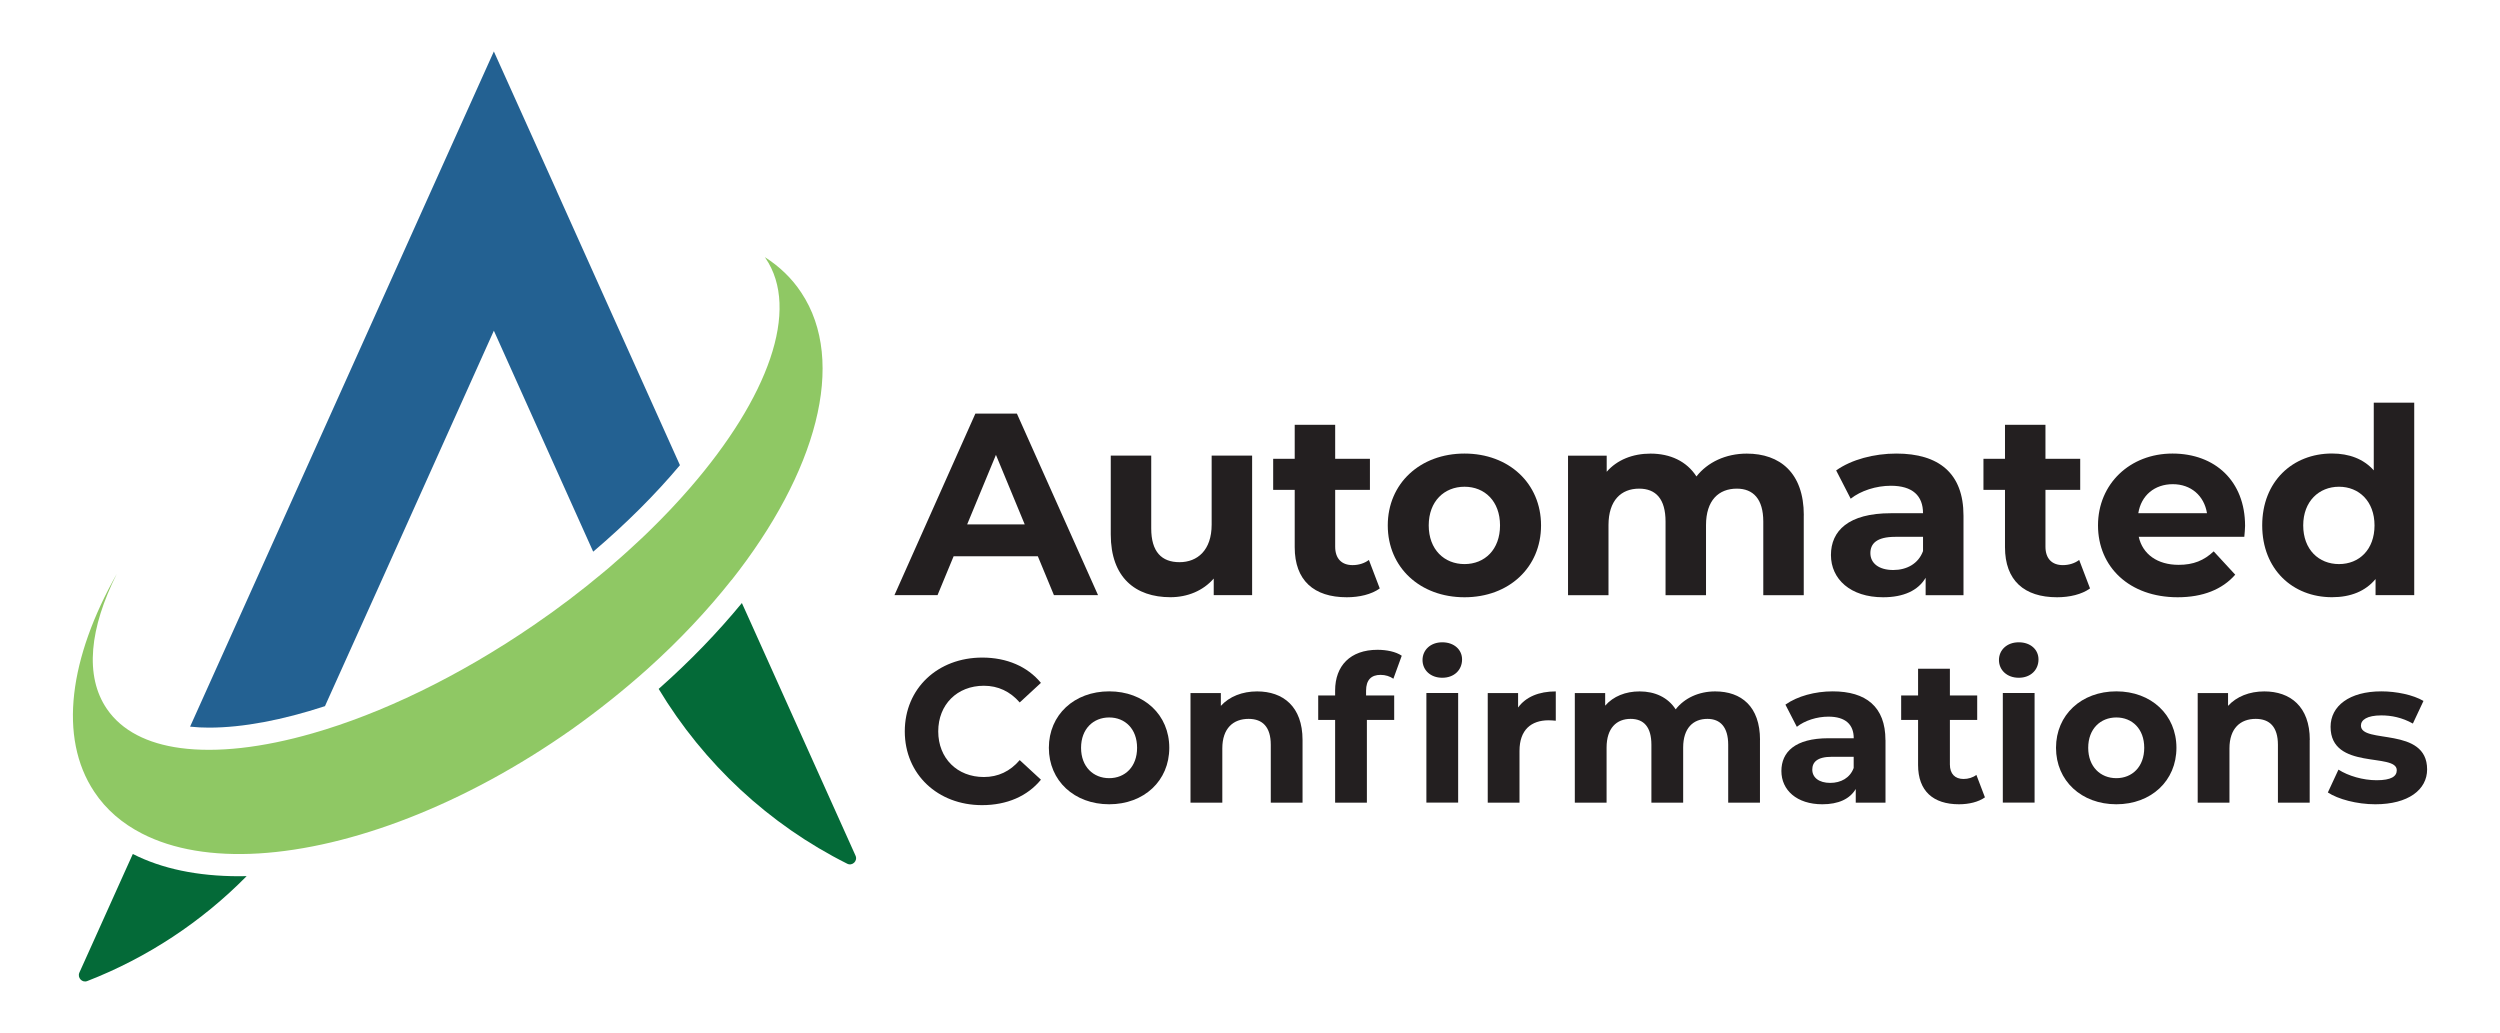 <?xml version="1.0" encoding="UTF-8"?>
<svg id="Layer_1" data-name="Layer 1" xmlns="http://www.w3.org/2000/svg" viewBox="0 0 459.64 189.92">
  <defs>
    <style>
      .cls-1 {
        fill: #8fc864;
      }

      .cls-1, .cls-2, .cls-3, .cls-4 {
        stroke-width: 0px;
      }

      .cls-2 {
        fill: #236192;
      }

      .cls-3 {
        fill: #046a38;
      }

      .cls-4 {
        fill: #231f20;
      }
    </style>
  </defs>
  <g>
    <path class="cls-4" d="M190.83,102.27h-15.5l-2.96,7.15h-7.92l14.88-33.38h7.63l14.92,33.38h-8.11l-2.96-7.15ZM188.4,96.41l-5.29-12.78-5.29,12.78h10.59Z"/>
    <path class="cls-4" d="M230.21,83.77v25.65h-7.06v-3.05c-1.95,2.24-4.81,3.43-7.96,3.43-6.44,0-10.97-3.62-10.97-11.54v-14.5h7.44v13.4c0,4.29,1.91,6.2,5.2,6.2s5.91-2.19,5.91-6.91v-12.68h7.44Z"/>
    <path class="cls-4" d="M253.67,108.19c-1.52,1.1-3.77,1.62-6.05,1.62-6.06,0-9.58-3.1-9.58-9.2v-10.54h-3.96v-5.72h3.96v-6.25h7.44v6.25h6.39v5.72h-6.39v10.44c0,2.19,1.19,3.39,3.2,3.39,1.1,0,2.19-.33,3-.95l2,5.25Z"/>
    <path class="cls-4" d="M255.15,96.6c0-7.72,5.96-13.21,14.11-13.21s14.07,5.48,14.07,13.21-5.91,13.21-14.07,13.21-14.11-5.48-14.11-13.21ZM275.79,96.6c0-4.44-2.81-7.11-6.53-7.11s-6.58,2.67-6.58,7.11,2.86,7.11,6.58,7.11,6.53-2.67,6.53-7.11Z"/>
    <path class="cls-4" d="M331.63,94.74v14.69h-7.44v-13.54c0-4.15-1.86-6.05-4.86-6.05-3.34,0-5.67,2.14-5.67,6.72v12.87h-7.44v-13.54c0-4.15-1.77-6.05-4.86-6.05-3.29,0-5.63,2.14-5.63,6.72v12.87h-7.44v-25.65h7.11v2.96c1.91-2.19,4.77-3.34,8.06-3.34,3.58,0,6.63,1.38,8.44,4.2,2.05-2.62,5.39-4.2,9.25-4.2,6.1,0,10.49,3.53,10.49,11.35Z"/>
    <path class="cls-4" d="M361,94.79v14.64h-6.96v-3.2c-1.38,2.34-4.05,3.58-7.82,3.58-6.01,0-9.59-3.34-9.59-7.77s3.2-7.68,11.02-7.68h5.91c0-3.2-1.91-5.05-5.91-5.05-2.72,0-5.53.91-7.39,2.38l-2.67-5.2c2.81-2,6.96-3.1,11.06-3.1,7.82,0,12.35,3.62,12.35,11.4ZM353.56,101.32v-2.62h-5.1c-3.48,0-4.58,1.29-4.58,3,0,1.86,1.57,3.1,4.2,3.1,2.48,0,4.62-1.14,5.48-3.48Z"/>
    <path class="cls-4" d="M384.26,108.19c-1.52,1.1-3.77,1.62-6.05,1.62-6.06,0-9.58-3.1-9.58-9.2v-10.54h-3.96v-5.72h3.96v-6.25h7.44v6.25h6.39v5.72h-6.39v10.44c0,2.19,1.19,3.39,3.2,3.39,1.1,0,2.19-.33,3-.95l2,5.25Z"/>
    <path class="cls-4" d="M412.63,98.7h-19.41c.72,3.2,3.43,5.15,7.34,5.15,2.72,0,4.67-.81,6.44-2.48l3.96,4.29c-2.38,2.72-5.96,4.15-10.59,4.15-8.87,0-14.64-5.58-14.64-13.21s5.87-13.21,13.69-13.21,13.35,5.05,13.35,13.3c0,.57-.09,1.38-.14,2ZM393.13,94.36h12.64c-.53-3.24-2.96-5.34-6.29-5.34s-5.82,2.05-6.34,5.34Z"/>
    <path class="cls-4" d="M443.87,74.04v35.38h-7.11v-2.96c-1.86,2.24-4.58,3.34-8.01,3.34-7.25,0-12.83-5.15-12.83-13.21s5.58-13.21,12.83-13.21c3.15,0,5.82,1,7.68,3.1v-12.45h7.44ZM436.57,96.6c0-4.44-2.86-7.11-6.53-7.11s-6.58,2.67-6.58,7.11,2.86,7.11,6.58,7.11,6.53-2.67,6.53-7.11Z"/>
    <path class="cls-4" d="M166.35,134.46c0-7.9,6.07-13.56,14.24-13.56,4.53,0,8.32,1.65,10.79,4.65l-3.9,3.6c-1.76-2.02-3.97-3.07-6.59-3.07-4.91,0-8.39,3.45-8.39,8.39s3.48,8.39,8.39,8.39c2.62,0,4.83-1.05,6.59-3.11l3.9,3.6c-2.47,3.03-6.26,4.68-10.83,4.68-8.13,0-14.2-5.66-14.2-13.56Z"/>
    <path class="cls-4" d="M192.84,137.49c0-6.07,4.68-10.38,11.09-10.38s11.05,4.31,11.05,10.38-4.65,10.38-11.05,10.38-11.09-4.31-11.09-10.38ZM209.06,137.49c0-3.48-2.21-5.58-5.13-5.58s-5.17,2.1-5.17,5.58,2.25,5.58,5.17,5.58,5.13-2.1,5.13-5.58Z"/>
    <path class="cls-4" d="M239.48,136.03v11.54h-5.84v-10.64c0-3.26-1.5-4.76-4.08-4.76-2.81,0-4.83,1.72-4.83,5.43v9.97h-5.85v-20.15h5.58v2.36c1.57-1.72,3.94-2.66,6.67-2.66,4.76,0,8.35,2.77,8.35,8.92Z"/>
    <path class="cls-4" d="M251.16,127v.86h5.17v4.5h-5.02v15.21h-5.84v-15.21h-3.11v-4.5h3.11v-.9c0-4.53,2.77-7.49,7.79-7.49,1.65,0,3.37.34,4.46,1.09l-1.54,4.23c-.64-.45-1.46-.71-2.36-.71-1.72,0-2.66.94-2.66,2.92ZM261.54,121.35c0-1.84,1.46-3.26,3.63-3.26s3.64,1.35,3.64,3.15c0,1.95-1.46,3.37-3.64,3.37s-3.63-1.42-3.63-3.26ZM262.25,127.41h5.84v20.15h-5.84v-20.15Z"/>
    <path class="cls-4" d="M286.04,127.11v5.4c-.49-.04-.86-.08-1.31-.08-3.22,0-5.36,1.76-5.36,5.62v9.52h-5.84v-20.15h5.58v2.66c1.42-1.95,3.82-2.96,6.93-2.96Z"/>
    <path class="cls-4" d="M323.58,136.03v11.54h-5.84v-10.64c0-3.26-1.46-4.76-3.82-4.76-2.62,0-4.46,1.69-4.46,5.28v10.12h-5.84v-10.64c0-3.26-1.39-4.76-3.82-4.76-2.58,0-4.42,1.69-4.42,5.28v10.12h-5.84v-20.15h5.58v2.32c1.5-1.72,3.75-2.62,6.33-2.62,2.81,0,5.21,1.09,6.63,3.3,1.61-2.06,4.23-3.3,7.27-3.3,4.8,0,8.24,2.77,8.24,8.92Z"/>
    <path class="cls-4" d="M346.66,136.07v11.5h-5.47v-2.51c-1.09,1.84-3.18,2.81-6.14,2.81-4.72,0-7.53-2.62-7.53-6.11s2.51-6.03,8.65-6.03h4.65c0-2.51-1.5-3.97-4.65-3.97-2.13,0-4.34.71-5.81,1.87l-2.1-4.08c2.21-1.57,5.47-2.44,8.69-2.44,6.14,0,9.7,2.85,9.7,8.95ZM340.81,141.2v-2.06h-4.01c-2.73,0-3.6,1.01-3.6,2.36,0,1.46,1.24,2.44,3.3,2.44,1.95,0,3.63-.9,4.31-2.74Z"/>
    <path class="cls-4" d="M364.94,146.6c-1.2.86-2.96,1.27-4.76,1.27-4.76,0-7.53-2.44-7.53-7.23v-8.28h-3.11v-4.5h3.11v-4.91h5.85v4.91h5.02v4.5h-5.02v8.2c0,1.72.94,2.66,2.51,2.66.86,0,1.72-.26,2.36-.75l1.57,4.12Z"/>
    <path class="cls-4" d="M367.52,121.35c0-1.84,1.46-3.26,3.64-3.26s3.63,1.35,3.63,3.15c0,1.95-1.46,3.37-3.63,3.37s-3.64-1.42-3.64-3.26ZM368.23,127.41h5.84v20.15h-5.84v-20.15Z"/>
    <path class="cls-4" d="M378.01,137.49c0-6.07,4.68-10.38,11.09-10.38s11.05,4.31,11.05,10.38-4.65,10.38-11.05,10.38-11.09-4.31-11.09-10.38ZM394.23,137.49c0-3.48-2.21-5.58-5.13-5.58s-5.17,2.1-5.17,5.58,2.25,5.58,5.17,5.58,5.13-2.1,5.13-5.58Z"/>
    <path class="cls-4" d="M424.65,136.03v11.54h-5.84v-10.64c0-3.26-1.5-4.76-4.08-4.76-2.81,0-4.83,1.72-4.83,5.43v9.97h-5.84v-20.15h5.58v2.36c1.57-1.72,3.93-2.66,6.67-2.66,4.76,0,8.36,2.77,8.36,8.92Z"/>
    <path class="cls-4" d="M427.99,145.7l1.95-4.2c1.8,1.16,4.53,1.95,7.01,1.95,2.7,0,3.71-.71,3.71-1.84,0-3.3-12.17.08-12.17-7.98,0-3.82,3.45-6.52,9.33-6.52,2.77,0,5.85.64,7.75,1.76l-1.95,4.16c-1.99-1.12-3.97-1.5-5.81-1.5-2.62,0-3.74.83-3.74,1.87,0,3.45,12.17.11,12.17,8.06,0,3.74-3.48,6.41-9.52,6.41-3.41,0-6.86-.94-8.73-2.17Z"/>
  </g>
  <g>
    <path class="cls-3" d="M45.35,161.08c-8.23,8.36-18.22,14.98-29.3,19.29-.94.38-1.86-.61-1.46-1.54l2.2-4.88,6.22-13.82,1.41-3.12c5.32,2.71,11.91,4.09,19.54,4.09.45,0,.92-.02,1.39-.02Z"/>
    <path class="cls-2" d="M125.01,85.53c-4.49,5.35-9.89,10.75-15.95,15.9l-18.26-40.63-21.18,47.12-9.47,21.01-.4.9c-7.79,2.55-15.08,3.95-21.32,3.95-1.1,0-2.27-.05-3.48-.18l28.79-63.99,15.5-34.47,11.56-25.68,11.56,25.66v.02l10.34,23.02,12.32,27.38Z"/>
    <path class="cls-3" d="M155.77,158.8c-14.36-7.18-26.39-18.39-34.67-32.14,5.77-5.1,10.88-10.41,15.3-15.79l1.46,3.23,19.43,43.21c.45.97-.58,1.97-1.53,1.49Z"/>
    <path class="cls-1" d="M134.5,106.63c-4.4,5.56-9.58,11.09-15.44,16.35-4.29,3.84-8.91,7.54-13.87,11.07-19.86,14-40.77,21.84-57.62,22.86-8.37.5-15.73-.7-21.47-3.66-3.61-1.85-6.6-4.4-8.77-7.68-6.66-10.01-4.55-24.69,4.15-40.07-5,9.94-5.97,18.79-1.82,24.85,2.74,4,7.45,6.37,13.51,7.18,6.71.9,15.08-.05,24.32-2.71,12.54-3.59,26.7-10.34,40.59-19.85,4.53-3.09,8.77-6.32,12.74-9.64.76-.63,1.53-1.26,2.24-1.92.81-.7,1.62-1.4,2.4-2.12.65-.59,1.28-1.17,1.91-1.76.7-.63,1.37-1.29,2.04-1.94,2.69-2.62,5.18-5.26,7.45-7.88,14.36-16.56,20.35-32.82,13.87-42.28-.04-.05-.07-.09-.11-.16,2.69,1.72,4.96,3.88,6.69,6.51,8.5,12.76,2.76,33.16-12.81,52.88Z"/>
  </g>
</svg>